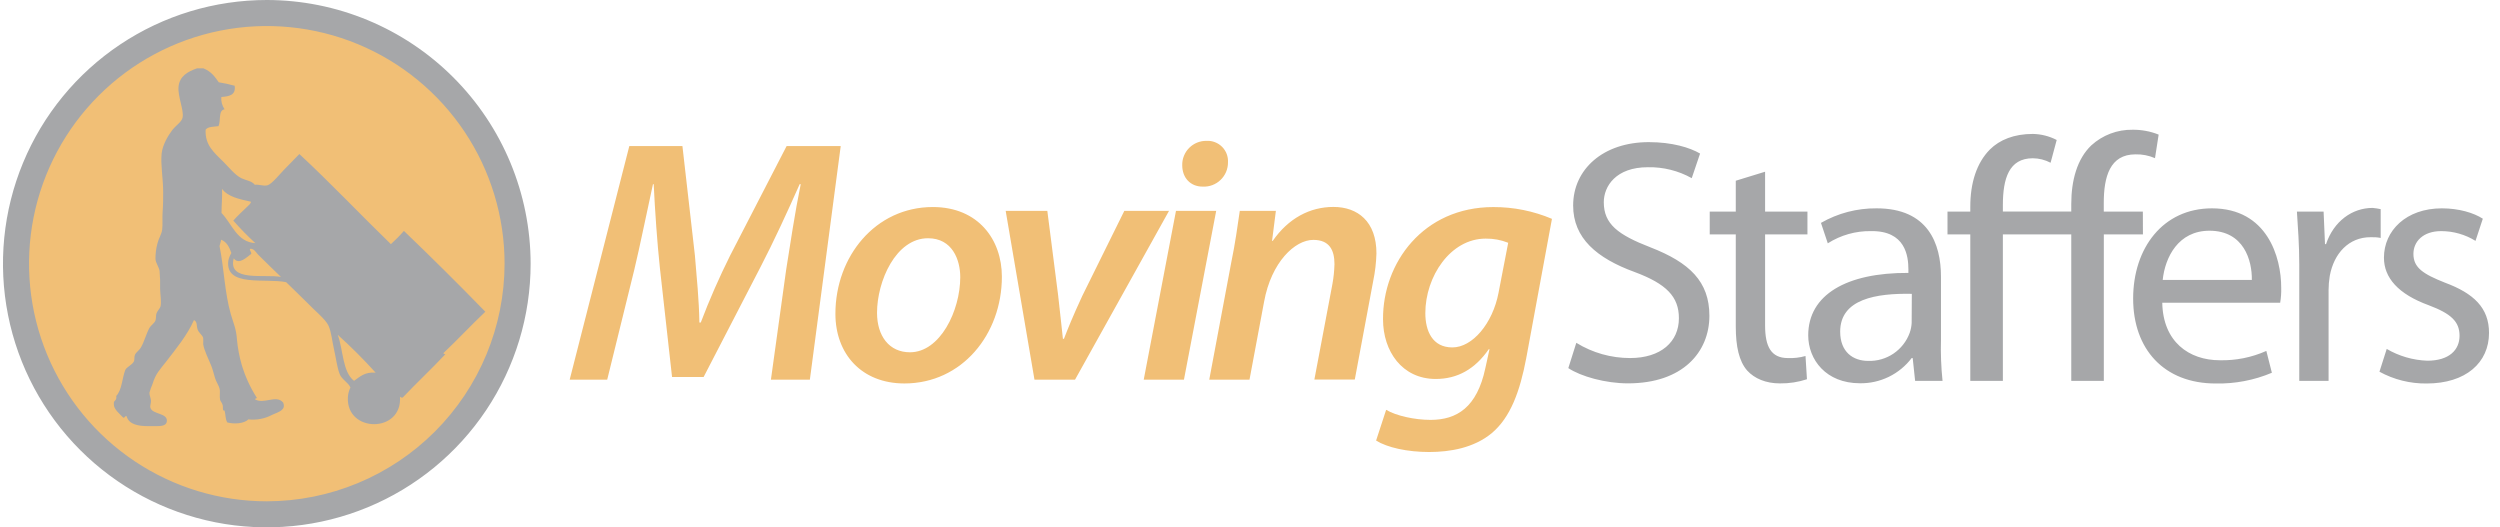 <svg width="128" height="27" viewBox="0 0 128 27" fill="none" xmlns="http://www.w3.org/2000/svg">
<g style="mix-blend-mode:luminosity" opacity="0.6">
<path d="M13.661 26.333C20.753 26.333 26.502 20.588 26.502 13.5C26.502 6.412 20.753 0.667 13.661 0.667C6.569 0.667 0.82 6.412 0.82 13.5C0.82 20.588 6.569 26.333 13.661 26.333Z" fill="#E8941A"/>
<path fill-rule="evenodd" clip-rule="evenodd" d="M113.251 10.667C110.748 10.667 109.217 12.695 109.217 15.287C109.217 17.878 110.798 19.635 113.443 19.635C114.43 19.656 115.41 19.469 116.32 19.085L116.036 17.967C115.288 18.301 114.475 18.464 113.657 18.445C112.076 18.445 110.745 17.5 110.708 15.5H116.745C116.787 15.248 116.805 14.992 116.798 14.737C116.802 13.157 116.075 10.667 113.251 10.667ZM110.73 14.333C110.853 13.167 111.529 11.813 113.126 11.813C114.884 11.813 115.311 13.333 115.294 14.333H110.73ZM121.891 12.182C121.719 12.149 121.543 12.137 121.368 12.145C120.267 12.145 119.495 12.962 119.283 14.133C119.244 14.373 119.223 14.617 119.223 14.86V19.5H117.722V13.53C117.722 12.518 117.654 11.667 117.602 10.833H118.968L119.04 12.5H119.093C119.483 11.333 120.427 10.645 121.478 10.645C121.617 10.658 121.755 10.679 121.891 10.708V12.182ZM109.718 12L107.716 12V19.5H106.049V12H102.547V19.5L100.879 19.5V12H99.712V10.833H100.879V10.583C100.879 9.377 101.197 8.348 101.88 7.657C102.38 7.157 103.122 6.857 104.081 6.857C104.507 6.865 104.925 6.971 105.303 7.167L104.99 8.333C104.71 8.185 104.398 8.106 104.081 8.103C102.855 8.103 102.547 9.15 102.547 10.498V10.832H106.049V10.442C106.049 9.235 106.349 8.135 107.076 7.442C107.653 6.916 108.408 6.63 109.189 6.643C109.646 6.638 110.099 6.722 110.523 6.892L110.336 8.098C110.021 7.961 109.679 7.894 109.336 7.903C108.022 7.903 107.713 9.057 107.713 10.387V10.833L109.714 10.833L109.718 12ZM127.438 17.043C127.438 18.57 126.249 19.635 124.243 19.635C123.399 19.645 122.568 19.437 121.828 19.032L122.2 17.865C122.832 18.235 123.546 18.442 124.278 18.468C125.397 18.468 125.929 17.918 125.929 17.19C125.929 16.462 125.485 16.055 124.35 15.628C122.787 15.057 122.058 14.222 122.058 13.193C122.058 11.808 123.196 10.667 125.023 10.667C125.894 10.667 126.658 10.897 127.12 11.198L126.746 12.333C126.218 12.006 125.609 11.833 124.988 11.833C124.064 11.833 123.567 12.365 123.567 13C123.567 13.71 124.068 14.03 125.183 14.473C126.658 15.02 127.438 15.765 127.438 17.043ZM90.373 10.833H92.541V12H90.373V16.667C90.373 17.732 90.671 18.333 91.54 18.333C91.844 18.346 92.149 18.31 92.442 18.227L92.516 19.417C92.07 19.564 91.604 19.636 91.135 19.63C90.408 19.63 89.831 19.382 89.457 18.973C89.039 18.5 88.872 17.735 88.872 16.723V12H87.538V10.833H88.872V9.253L90.373 8.792V10.833ZM87.521 16.167C87.521 18.013 86.172 19.628 83.352 19.628C82.198 19.628 80.937 19.273 80.298 18.847L80.707 17.552C81.534 18.062 82.487 18.332 83.459 18.332C85.04 18.332 85.96 17.498 85.96 16.292C85.96 15.192 85.321 14.535 83.705 13.932C81.752 13.222 80.545 12.192 80.545 10.523C80.545 8.66 82.089 7.277 84.416 7.277C85.623 7.277 86.529 7.56 87.044 7.862L86.617 9.122C85.931 8.739 85.155 8.546 84.369 8.562C82.735 8.562 82.114 9.537 82.114 10.353C82.114 11.472 82.841 12.02 84.494 12.66C86.509 13.442 87.521 14.417 87.521 16.167ZM99.378 17.373V14.167C99.378 12.463 98.711 10.667 96.086 10.667C95.085 10.657 94.1 10.914 93.233 11.412L93.583 12.458C94.244 12.038 95.014 11.82 95.798 11.833C97.555 11.808 97.71 13.103 97.71 13.797V13.973C94.542 13.955 92.581 15.092 92.581 17.168C92.581 18.41 93.486 19.623 95.227 19.623C95.739 19.631 96.246 19.518 96.706 19.294C97.166 19.07 97.567 18.741 97.877 18.333H97.93L98.054 19.5H99.458C99.385 18.796 99.358 18.088 99.378 17.38V17.373ZM97.877 16.54C97.867 16.71 97.833 16.879 97.777 17.04C97.62 17.473 97.329 17.845 96.947 18.104C96.565 18.362 96.112 18.493 95.651 18.478C94.869 18.478 94.217 18.017 94.217 16.978C94.217 15.312 96.051 15.008 97.885 15.045L97.877 16.54ZM13.66 0C10.989 0 8.377 0.792 6.156 2.275C3.934 3.759 2.203 5.867 1.181 8.334C0.158 10.801 -0.109 13.515 0.412 16.134C0.933 18.753 2.22 21.158 4.109 23.046C5.998 24.934 8.405 26.22 11.025 26.741C13.645 27.262 16.361 26.994 18.83 25.972C21.298 24.951 23.408 23.22 24.892 21C26.376 18.78 27.168 16.17 27.168 13.5C27.164 9.921 25.739 6.49 23.207 3.959C20.675 1.428 17.242 0.004 13.66 0ZM13.66 25.667C11.253 25.667 8.899 24.953 6.897 23.616C4.895 22.279 3.335 20.379 2.413 18.156C1.492 15.933 1.251 13.486 1.72 11.126C2.19 8.766 3.35 6.598 5.052 4.897C6.755 3.195 8.924 2.037 11.285 1.567C13.647 1.098 16.095 1.339 18.319 2.259C20.544 3.18 22.445 4.74 23.783 6.741C25.12 8.741 25.834 11.094 25.834 13.5C25.83 16.726 24.546 19.818 22.264 22.099C19.982 24.38 16.888 25.663 13.66 25.667ZM20.014 12.5C18.438 10.973 16.934 9.377 15.328 7.887C15.086 8.13 14.828 8.4 14.534 8.7C14.367 8.867 13.919 9.425 13.7 9.485C13.482 9.545 13.282 9.433 13.045 9.46C12.897 9.265 12.6 9.238 12.363 9.127C12.014 8.95 11.731 8.573 11.446 8.293C10.964 7.812 10.489 7.435 10.528 6.643C10.642 6.477 10.939 6.493 11.184 6.46C11.321 6.203 11.159 5.648 11.499 5.595C11.371 5.412 11.312 5.189 11.332 4.967C11.719 4.933 12.089 4.883 12.014 4.39C11.747 4.316 11.476 4.257 11.202 4.213C10.992 3.923 10.825 3.667 10.418 3.5H10.085C9.603 3.667 9.193 3.905 9.141 4.437C9.093 4.937 9.425 5.64 9.349 6.017C9.308 6.238 9.016 6.412 8.826 6.652C8.596 6.955 8.326 7.412 8.276 7.858C8.217 8.448 8.354 9.142 8.354 9.825C8.354 10.148 8.354 10.492 8.327 10.825C8.301 11.158 8.339 11.492 8.302 11.768C8.271 11.997 8.12 12.218 8.065 12.45C7.992 12.714 7.957 12.988 7.96 13.262C7.975 13.47 8.127 13.648 8.17 13.865C8.197 14.17 8.206 14.476 8.197 14.782C8.207 15.115 8.269 15.448 8.222 15.672C8.197 15.797 8.07 15.888 8.014 16.04C7.972 16.148 8 16.295 7.96 16.407C7.909 16.552 7.73 16.648 7.647 16.798C7.498 17.065 7.395 17.465 7.227 17.768C7.138 17.935 6.966 18.035 6.911 18.162C6.856 18.288 6.901 18.412 6.86 18.495C6.773 18.685 6.501 18.772 6.414 18.942C6.248 19.377 6.248 19.957 5.951 20.275C5.997 20.488 5.829 20.522 5.829 20.608V20.713C5.829 20.953 6.108 21.168 6.293 21.368C6.373 21.455 6.413 21.24 6.484 21.318C6.603 21.75 7.123 21.818 7.593 21.818H7.96C8.202 21.818 8.494 21.818 8.537 21.605C8.632 21.133 7.809 21.233 7.704 20.883C7.667 20.767 7.735 20.665 7.73 20.522C7.725 20.378 7.64 20.22 7.652 20.105C7.693 19.954 7.746 19.805 7.809 19.662C7.975 19.12 8.179 18.937 8.491 18.535C9.014 17.858 9.598 17.147 9.931 16.387C10.113 16.478 10.052 16.668 10.115 16.86C10.178 17.052 10.363 17.145 10.403 17.305C10.409 17.41 10.409 17.515 10.403 17.62C10.459 17.972 10.679 18.375 10.824 18.747C10.895 18.928 10.944 19.138 11.007 19.348C11.07 19.558 11.201 19.727 11.242 19.898C11.284 20.07 11.229 20.297 11.269 20.475C11.282 20.533 11.369 20.625 11.401 20.737C11.424 20.822 11.401 20.955 11.426 21C11.451 21.045 11.486 20.975 11.506 21.052C11.557 21.26 11.534 21.45 11.636 21.628C11.988 21.727 12.516 21.687 12.711 21.472C13.137 21.52 13.567 21.438 13.944 21.235C14.237 21.1 14.668 21.002 14.494 20.607C14.141 20.188 13.494 20.727 13.052 20.44C13.067 20.383 13.203 20.407 13.13 20.337C12.8 19.815 12.544 19.25 12.37 18.658C12.252 18.248 12.174 17.827 12.134 17.402C12.096 16.83 11.958 16.568 11.819 16.092C11.502 14.987 11.469 13.718 11.242 12.607C11.242 12.557 11.309 12.385 11.322 12.273C11.613 12.385 11.741 12.658 11.846 12.955C11.772 13.076 11.719 13.209 11.689 13.348C11.522 14.718 13.582 14.227 14.651 14.448C15.016 14.805 15.365 15.137 15.752 15.523C16.015 15.813 16.662 16.333 16.816 16.667C16.969 17 17.007 17.487 17.104 17.898C17.201 18.31 17.254 18.8 17.393 19.155C17.501 19.433 17.808 19.56 17.943 19.837C17.867 19.993 17.822 20.163 17.811 20.337C17.718 22.18 20.613 22.185 20.479 20.31C20.52 20.342 20.581 20.393 20.636 20.337C21.347 19.587 22.102 18.885 22.804 18.135C22.784 18.136 22.763 18.132 22.745 18.123C22.726 18.114 22.71 18.1 22.699 18.083C23.431 17.392 24.117 16.653 24.849 15.96C23.483 14.557 22.094 13.177 20.68 11.822C20.479 12.055 20.253 12.283 20.014 12.5ZM11.342 10.902C11.342 10.485 11.386 10.107 11.369 9.67C11.668 10.08 12.26 10.197 12.837 10.325C12.872 10.4 12.746 10.492 12.68 10.562C12.458 10.783 12.151 11.052 11.946 11.295C12.3 11.7 12.676 12.086 13.073 12.448C12.126 12.398 11.871 11.44 11.336 10.9L11.342 10.902ZM11.973 13.235C12.239 13.583 12.64 13.16 12.863 13C12.882 12.893 12.745 12.805 12.812 12.738C13.007 12.718 13.11 12.933 13.23 13.052C13.59 13.413 14.007 13.813 14.384 14.178C13.542 14.025 11.649 14.448 11.966 13.232L11.973 13.235ZM18.126 19.5C17.529 19.03 17.578 17.917 17.293 17.142C17.972 17.754 18.619 18.401 19.232 19.08C18.678 19.033 18.427 19.288 18.126 19.5Z" fill="#6A6D70"/>
<path d="M39.471 19.438L40.251 13.813C40.446 12.59 40.695 10.903 40.997 9.43H40.943C40.323 10.832 39.609 12.377 38.956 13.637L36.025 19.303H34.409L33.787 13.725C33.646 12.392 33.539 10.85 33.469 9.43H33.432C33.13 10.797 32.765 12.607 32.475 13.813L31.089 19.438H29.168L32.221 7.478L34.94 7.478L35.578 13.068C35.667 14.133 35.792 15.375 35.809 16.512H35.88C36.323 15.345 36.824 14.202 37.381 13.087L40.275 7.478H43.045L41.465 19.438H39.471ZM51.296 14.167C51.296 17.113 49.255 19.633 46.306 19.633C44.122 19.633 42.773 18.133 42.773 16.065C42.773 13.138 44.816 10.6 47.762 10.6C50.089 10.602 51.296 12.27 51.296 14.167ZM44.904 16.015C44.904 17.203 45.526 18.037 46.59 18.037C48.136 18.037 49.165 15.908 49.165 14.187C49.165 13.298 48.756 12.198 47.514 12.198C45.863 12.198 44.904 14.4 44.904 16.015ZM53.623 10.797L54.173 15.092C54.28 16.12 54.368 16.777 54.421 17.345H54.475C54.688 16.795 54.937 16.178 55.415 15.145L57.565 10.797H59.853L55.042 19.438H52.965L51.491 10.797H53.623ZM58.559 19.438L60.21 10.797H62.269L60.618 19.438H58.559ZM60.53 8.455C60.527 8.291 60.557 8.128 60.619 7.976C60.681 7.824 60.772 7.686 60.888 7.57C61.004 7.454 61.142 7.363 61.294 7.301C61.446 7.24 61.608 7.209 61.772 7.212C61.919 7.203 62.066 7.226 62.203 7.279C62.34 7.331 62.465 7.412 62.569 7.516C62.673 7.619 62.754 7.744 62.806 7.881C62.858 8.018 62.881 8.165 62.873 8.312C62.874 8.48 62.841 8.646 62.776 8.801C62.711 8.956 62.614 9.096 62.493 9.212C62.372 9.329 62.228 9.419 62.071 9.478C61.913 9.537 61.745 9.563 61.577 9.555C60.955 9.555 60.53 9.112 60.53 8.455ZM61.914 19.438L63.033 13.477C63.247 12.447 63.367 11.542 63.477 10.797H65.325L65.129 12.333H65.164C65.963 11.18 67.064 10.595 68.271 10.595C69.515 10.595 70.474 11.34 70.474 12.973C70.46 13.451 70.405 13.926 70.307 14.393L69.365 19.432H67.296L68.218 14.552C68.281 14.212 68.316 13.868 68.325 13.523C68.325 12.795 68.058 12.282 67.242 12.282C66.3 12.282 65.093 13.417 64.721 15.448L63.974 19.44L61.914 19.438ZM70.971 20.983C71.472 21.285 72.427 21.498 73.243 21.498C74.593 21.498 75.622 20.858 76.049 18.853L76.263 17.878H76.226C75.516 18.907 74.61 19.403 73.509 19.403C71.787 19.403 70.811 17.983 70.811 16.352C70.793 13.458 72.871 10.602 76.458 10.602C77.489 10.598 78.51 10.803 79.46 11.205L78.144 18.333C77.825 20.02 77.345 21.368 76.369 22.185C75.462 22.93 74.255 23.143 73.172 23.143C72.053 23.143 71.023 22.912 70.456 22.557L70.971 20.983ZM77.22 12.43C76.853 12.284 76.461 12.211 76.066 12.217C74.255 12.217 72.977 14.167 72.977 16.032C72.977 16.937 73.333 17.788 74.362 17.788C75.391 17.788 76.421 16.565 76.723 15L77.22 12.43Z" fill="#E8941A"/>
</g>
</svg>
